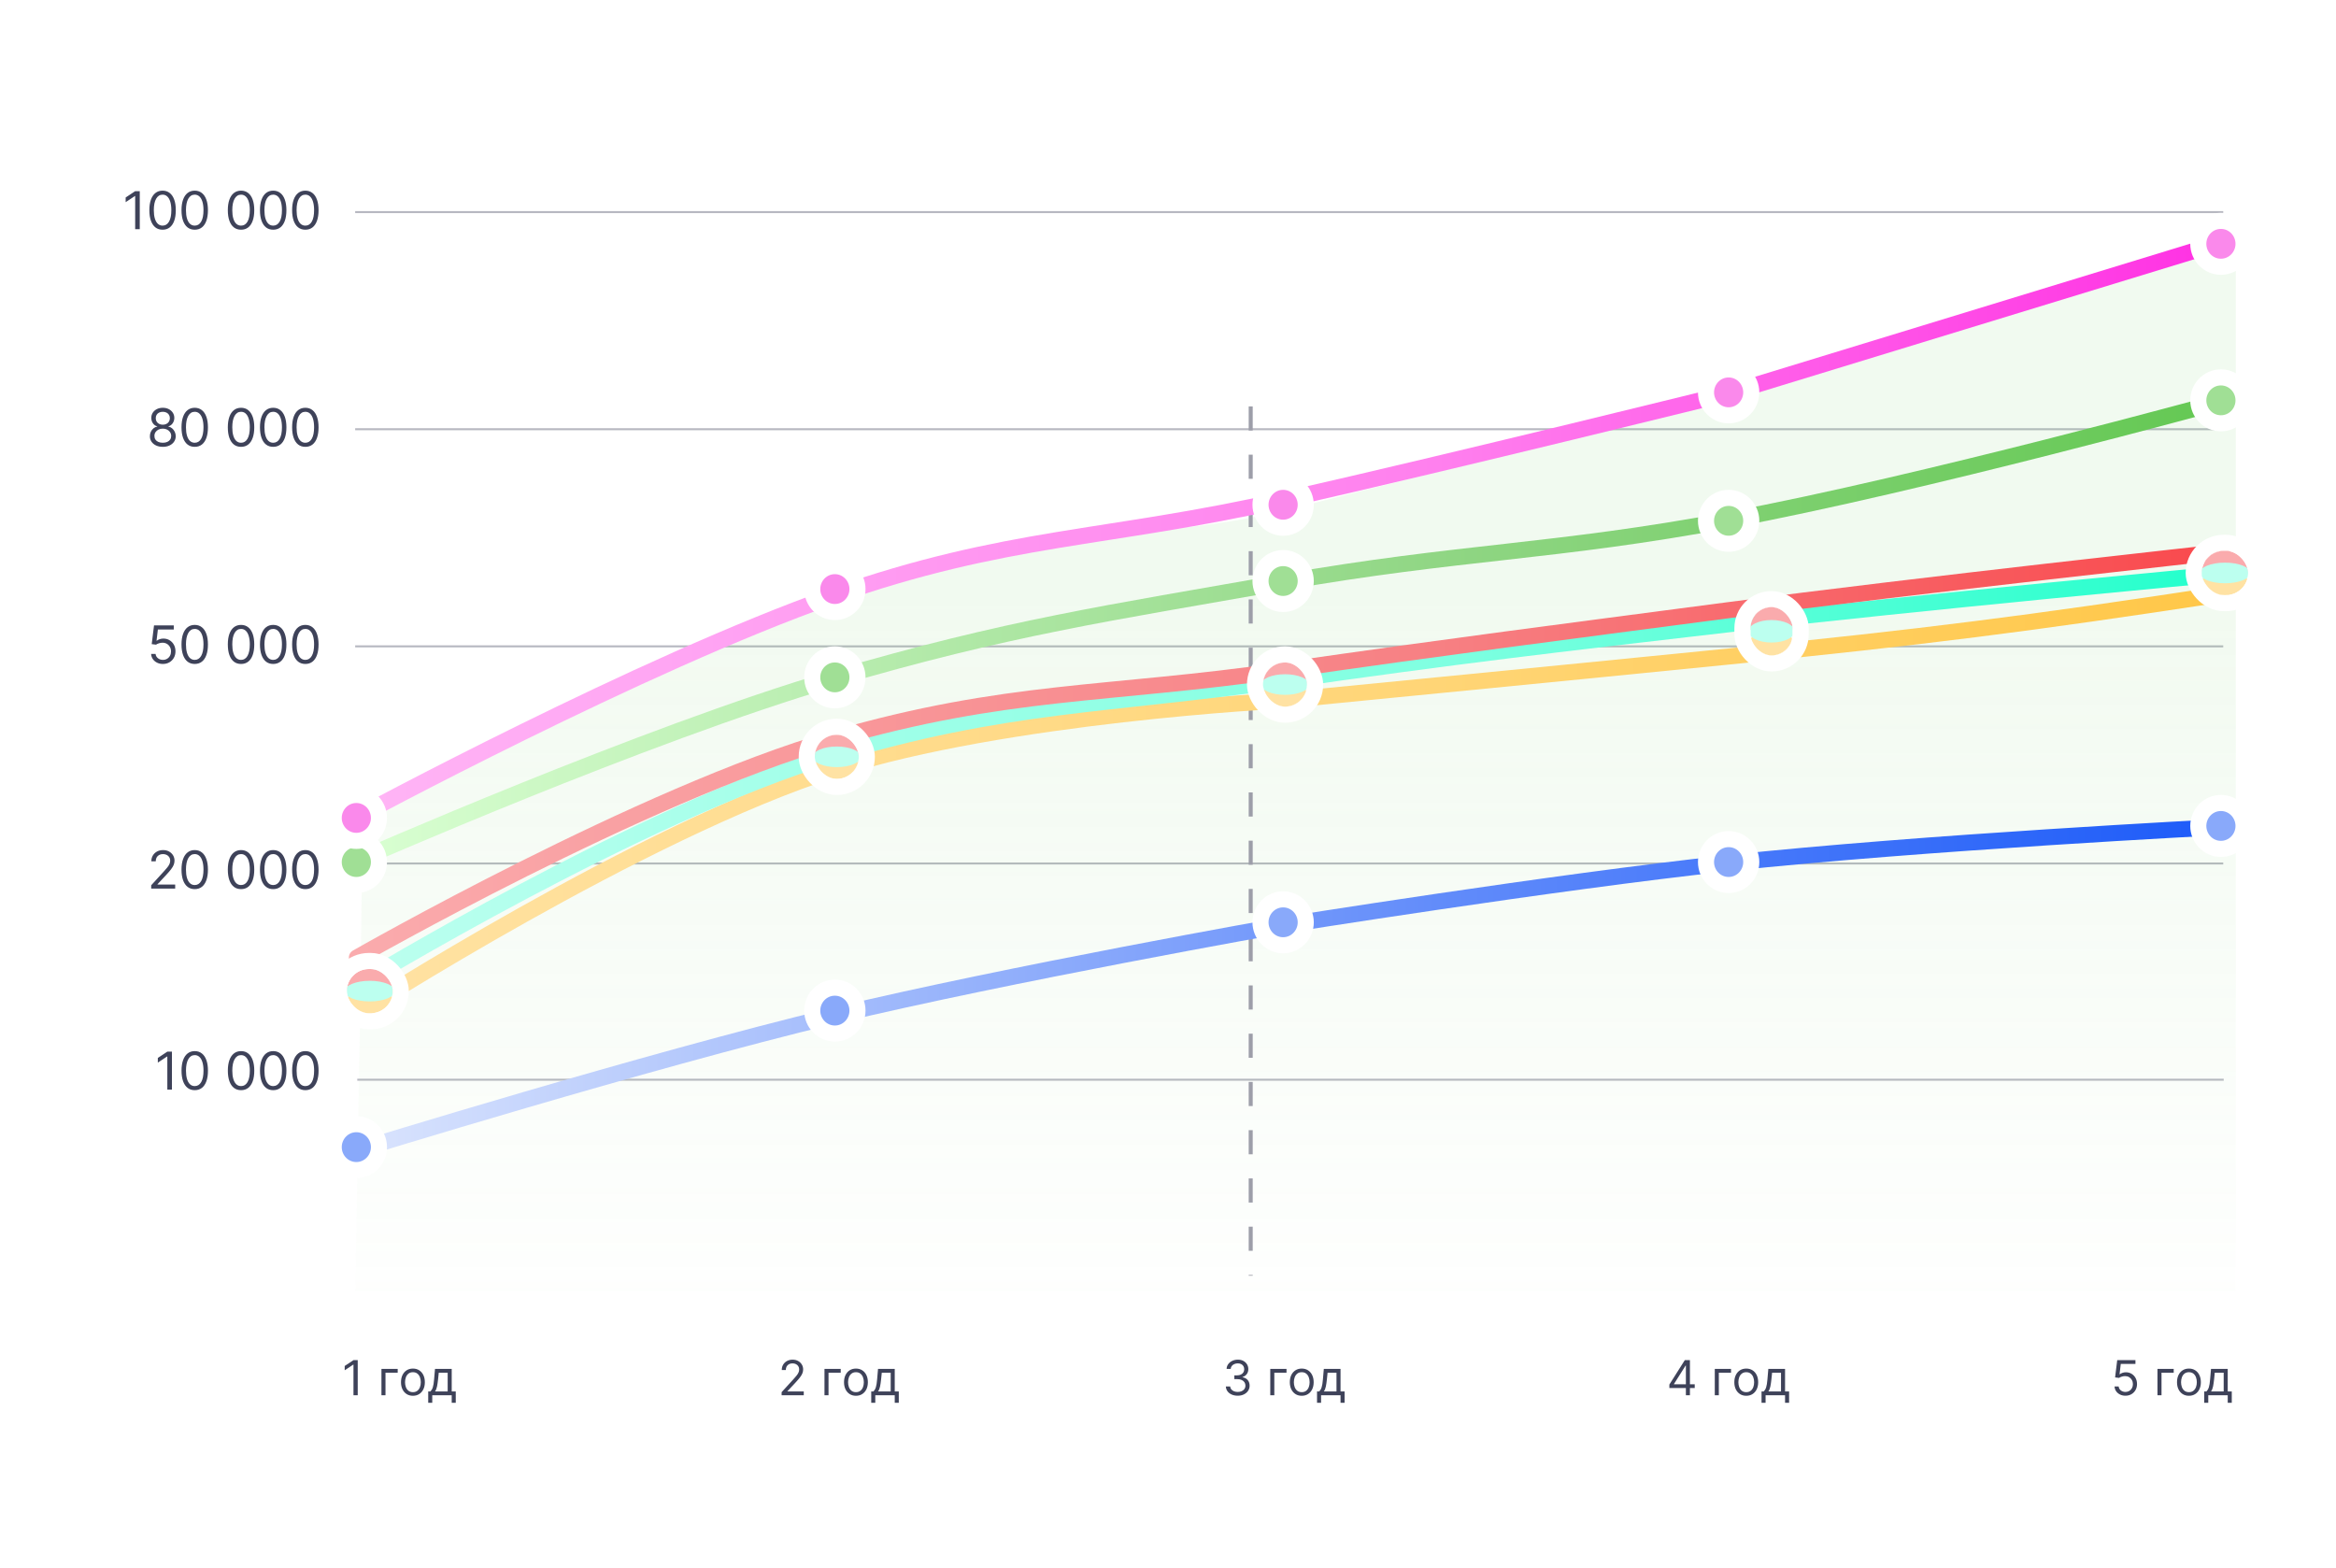 <svg width="581" height="390" viewBox="0 0 581 390" fill="none" xmlns="http://www.w3.org/2000/svg">
<line x1="61.094" y1="337.891" x2="545.594" y2="337.891" stroke="#B7B8C1" stroke-width="0.5"/>
<path d="M30.148 343.27C29.453 343.27 28.86 343.081 28.371 342.702C27.882 342.32 27.508 341.768 27.249 341.045C26.991 340.318 26.861 339.441 26.861 338.413C26.861 337.392 26.991 336.519 27.249 335.796C27.511 335.069 27.886 334.516 28.376 334.134C28.868 333.749 29.459 333.557 30.148 333.557C30.838 333.557 31.427 333.749 31.916 334.134C32.409 334.516 32.784 335.069 33.043 335.796C33.305 336.519 33.435 337.392 33.435 338.413C33.435 339.441 33.306 340.318 33.048 341.045C32.789 341.768 32.415 342.32 31.926 342.702C31.436 343.081 30.844 343.27 30.148 343.27ZM30.148 342.254C30.838 342.254 31.373 341.922 31.755 341.257C32.137 340.592 32.327 339.644 32.327 338.413C32.327 337.595 32.24 336.898 32.064 336.322C31.892 335.747 31.643 335.308 31.316 335.006C30.993 334.705 30.604 334.554 30.148 334.554C29.465 334.554 28.931 334.891 28.547 335.565C28.162 336.236 27.97 337.185 27.97 338.413C27.97 339.232 28.056 339.928 28.228 340.5C28.4 341.072 28.648 341.508 28.971 341.806C29.297 342.105 29.69 342.254 30.148 342.254ZM36.094 340.555L36.075 339.207H36.297L39.399 336.05H40.747L37.442 339.392H37.349L36.094 340.555ZM35.078 343.141V333.686H36.168V343.141H35.078ZM39.584 343.141L36.814 339.632L37.59 338.875L40.969 343.141H39.584Z" fill="#3E4259"/>
<g filter="url(#filter0_d_724_2354)">
<rect x="10" y="15" width="561" height="361" rx="29" fill="white"/>
</g>
<line x1="88.336" y1="106.75" x2="552.953" y2="106.75" stroke="#B7B8C1" stroke-width="0.5"/>
<path d="M40.495 111.129C39.861 111.129 39.301 111.017 38.815 110.792C38.331 110.565 37.954 110.252 37.683 109.855C37.413 109.455 37.279 109 37.282 108.489C37.279 108.089 37.357 107.719 37.517 107.381C37.677 107.039 37.896 106.754 38.173 106.527C38.453 106.296 38.765 106.15 39.11 106.088V106.033C38.657 105.916 38.297 105.662 38.03 105.271C37.762 104.877 37.63 104.429 37.633 103.928C37.63 103.447 37.751 103.018 37.997 102.64C38.244 102.261 38.582 101.962 39.013 101.744C39.447 101.525 39.941 101.416 40.495 101.416C41.043 101.416 41.532 101.525 41.963 101.744C42.394 101.962 42.732 102.261 42.978 102.64C43.228 103.018 43.354 103.447 43.357 103.928C43.354 104.429 43.217 104.877 42.946 105.271C42.678 105.662 42.323 105.916 41.88 106.033V106.088C42.221 106.15 42.529 106.296 42.803 106.527C43.077 106.754 43.295 107.039 43.459 107.381C43.622 107.719 43.705 108.089 43.708 108.489C43.705 109 43.566 109.455 43.292 109.855C43.022 110.252 42.645 110.565 42.161 110.792C41.681 111.017 41.126 111.129 40.495 111.129ZM40.495 110.114C40.923 110.114 41.292 110.044 41.603 109.906C41.914 109.767 42.154 109.572 42.323 109.32C42.492 109.067 42.578 108.772 42.581 108.433C42.578 108.076 42.486 107.761 42.304 107.487C42.123 107.213 41.875 106.998 41.561 106.841C41.25 106.684 40.895 106.605 40.495 106.605C40.092 106.605 39.732 106.684 39.415 106.841C39.101 106.998 38.853 107.213 38.671 107.487C38.493 107.761 38.405 108.076 38.408 108.433C38.405 108.772 38.487 109.067 38.653 109.32C38.822 109.572 39.064 109.767 39.378 109.906C39.692 110.044 40.064 110.114 40.495 110.114ZM40.495 105.626C40.833 105.626 41.133 105.559 41.395 105.423C41.66 105.288 41.867 105.099 42.018 104.855C42.169 104.612 42.246 104.328 42.249 104.001C42.246 103.681 42.171 103.403 42.023 103.166C41.875 102.926 41.67 102.741 41.409 102.612C41.147 102.48 40.843 102.413 40.495 102.413C40.141 102.413 39.832 102.48 39.567 102.612C39.302 102.741 39.098 102.926 38.953 103.166C38.808 103.403 38.737 103.681 38.741 104.001C38.737 104.328 38.81 104.612 38.958 104.855C39.108 105.099 39.316 105.288 39.581 105.423C39.846 105.559 40.15 105.626 40.495 105.626ZM48.431 111.129C47.736 111.129 47.143 110.94 46.654 110.561C46.164 110.18 45.79 109.627 45.532 108.904C45.273 108.178 45.144 107.301 45.144 106.273C45.144 105.251 45.273 104.378 45.532 103.655C45.794 102.929 46.169 102.375 46.658 101.993C47.151 101.609 47.742 101.416 48.431 101.416C49.12 101.416 49.71 101.609 50.199 101.993C50.691 102.375 51.067 102.929 51.325 103.655C51.587 104.378 51.718 105.251 51.718 106.273C51.718 107.301 51.589 108.178 51.33 108.904C51.072 109.627 50.698 110.18 50.208 110.561C49.719 110.94 49.127 111.129 48.431 111.129ZM48.431 110.114C49.12 110.114 49.656 109.781 50.038 109.116C50.419 108.452 50.61 107.504 50.61 106.273C50.61 105.454 50.522 104.757 50.347 104.181C50.175 103.606 49.925 103.167 49.599 102.866C49.276 102.564 48.886 102.413 48.431 102.413C47.748 102.413 47.214 102.75 46.829 103.424C46.444 104.095 46.252 105.045 46.252 106.273C46.252 107.091 46.338 107.787 46.511 108.359C46.683 108.932 46.931 109.367 47.254 109.666C47.58 109.964 47.972 110.114 48.431 110.114ZM59.952 111.129C59.257 111.129 58.664 110.94 58.175 110.561C57.686 110.18 57.312 109.627 57.053 108.904C56.795 108.178 56.665 107.301 56.665 106.273C56.665 105.251 56.795 104.378 57.053 103.655C57.315 102.929 57.69 102.375 58.179 101.993C58.672 101.609 59.263 101.416 59.952 101.416C60.642 101.416 61.231 101.609 61.72 101.993C62.213 102.375 62.588 102.929 62.847 103.655C63.108 104.378 63.239 105.251 63.239 106.273C63.239 107.301 63.11 108.178 62.851 108.904C62.593 109.627 62.219 110.18 61.73 110.561C61.24 110.94 60.648 111.129 59.952 111.129ZM59.952 110.114C60.642 110.114 61.177 109.781 61.559 109.116C61.94 108.452 62.131 107.504 62.131 106.273C62.131 105.454 62.044 104.757 61.868 104.181C61.696 103.606 61.447 103.167 61.12 102.866C60.797 102.564 60.408 102.413 59.952 102.413C59.269 102.413 58.735 102.75 58.35 103.424C57.966 104.095 57.773 105.045 57.773 106.273C57.773 107.091 57.859 107.787 58.032 108.359C58.204 108.932 58.452 109.367 58.775 109.666C59.101 109.964 59.494 110.114 59.952 110.114ZM67.947 111.129C67.252 111.129 66.659 110.94 66.17 110.561C65.681 110.18 65.307 109.627 65.048 108.904C64.79 108.178 64.66 107.301 64.66 106.273C64.66 105.251 64.79 104.378 65.048 103.655C65.31 102.929 65.685 102.375 66.174 101.993C66.667 101.609 67.258 101.416 67.947 101.416C68.637 101.416 69.226 101.609 69.715 101.993C70.208 102.375 70.583 102.929 70.842 103.655C71.103 104.378 71.234 105.251 71.234 106.273C71.234 107.301 71.105 108.178 70.846 108.904C70.588 109.627 70.214 110.18 69.725 110.561C69.235 110.94 68.643 111.129 67.947 111.129ZM67.947 110.114C68.637 110.114 69.172 109.781 69.554 109.116C69.935 108.452 70.126 107.504 70.126 106.273C70.126 105.454 70.038 104.757 69.863 104.181C69.691 103.606 69.442 103.167 69.115 102.866C68.792 102.564 68.403 102.413 67.947 102.413C67.264 102.413 66.73 102.75 66.345 103.424C65.961 104.095 65.768 105.045 65.768 106.273C65.768 107.091 65.855 107.787 66.027 108.359C66.199 108.932 66.447 109.367 66.77 109.666C67.096 109.964 67.489 110.114 67.947 110.114ZM75.942 111.129C75.247 111.129 74.654 110.94 74.165 110.561C73.676 110.18 73.302 109.627 73.043 108.904C72.785 108.178 72.655 107.301 72.655 106.273C72.655 105.251 72.785 104.378 73.043 103.655C73.305 102.929 73.68 102.375 74.169 101.993C74.662 101.609 75.253 101.416 75.942 101.416C76.632 101.416 77.221 101.609 77.71 101.993C78.203 102.375 78.578 102.929 78.837 103.655C79.098 104.378 79.229 105.251 79.229 106.273C79.229 107.301 79.1 108.178 78.841 108.904C78.583 109.627 78.209 110.18 77.72 110.561C77.23 110.94 76.638 111.129 75.942 111.129ZM75.942 110.114C76.632 110.114 77.167 109.781 77.549 109.116C77.93 108.452 78.121 107.504 78.121 106.273C78.121 105.454 78.034 104.757 77.858 104.181C77.686 103.606 77.436 103.167 77.11 102.866C76.787 102.564 76.398 102.413 75.942 102.413C75.259 102.413 74.725 102.75 74.34 103.424C73.956 104.095 73.763 105.045 73.763 106.273C73.763 107.091 73.85 107.787 74.022 108.359C74.194 108.932 74.442 109.367 74.765 109.666C75.091 109.964 75.484 110.114 75.942 110.114Z" fill="#3E4259"/>
<line x1="88.336" y1="52.75" x2="552.953" y2="52.75" stroke="#B7B8C1" stroke-width="0.5"/>
<path d="M34.763 47.545V57H33.618V48.746H33.563L31.255 50.278V49.115L33.618 47.545H34.763ZM40.436 57.129C39.74 57.129 39.148 56.94 38.659 56.561C38.169 56.18 37.795 55.627 37.537 54.904C37.278 54.178 37.149 53.301 37.149 52.273C37.149 51.251 37.278 50.378 37.537 49.655C37.798 48.929 38.174 48.375 38.663 47.993C39.156 47.608 39.747 47.416 40.436 47.416C41.125 47.416 41.715 47.608 42.204 47.993C42.697 48.375 43.072 48.929 43.331 49.655C43.592 50.378 43.723 51.251 43.723 52.273C43.723 53.301 43.594 54.178 43.335 54.904C43.077 55.627 42.703 56.18 42.213 56.561C41.724 56.94 41.132 57.129 40.436 57.129ZM40.436 56.114C41.125 56.114 41.661 55.781 42.042 55.117C42.424 54.452 42.615 53.504 42.615 52.273C42.615 51.454 42.527 50.757 42.352 50.181C42.179 49.606 41.93 49.167 41.604 48.866C41.281 48.564 40.892 48.413 40.436 48.413C39.753 48.413 39.219 48.75 38.834 49.424C38.449 50.095 38.257 51.045 38.257 52.273C38.257 53.091 38.343 53.787 38.516 54.359C38.688 54.932 38.936 55.367 39.259 55.666C39.585 55.964 39.977 56.114 40.436 56.114ZM48.431 57.129C47.736 57.129 47.143 56.94 46.654 56.561C46.164 56.18 45.79 55.627 45.532 54.904C45.273 54.178 45.144 53.301 45.144 52.273C45.144 51.251 45.273 50.378 45.532 49.655C45.794 48.929 46.169 48.375 46.658 47.993C47.151 47.608 47.742 47.416 48.431 47.416C49.12 47.416 49.71 47.608 50.199 47.993C50.691 48.375 51.067 48.929 51.325 49.655C51.587 50.378 51.718 51.251 51.718 52.273C51.718 53.301 51.589 54.178 51.33 54.904C51.072 55.627 50.698 56.18 50.208 56.561C49.719 56.94 49.127 57.129 48.431 57.129ZM48.431 56.114C49.12 56.114 49.656 55.781 50.038 55.117C50.419 54.452 50.61 53.504 50.61 52.273C50.61 51.454 50.522 50.757 50.347 50.181C50.175 49.606 49.925 49.167 49.599 48.866C49.276 48.564 48.886 48.413 48.431 48.413C47.748 48.413 47.214 48.75 46.829 49.424C46.444 50.095 46.252 51.045 46.252 52.273C46.252 53.091 46.338 53.787 46.511 54.359C46.683 54.932 46.931 55.367 47.254 55.666C47.58 55.964 47.972 56.114 48.431 56.114ZM59.952 57.129C59.257 57.129 58.664 56.94 58.175 56.561C57.686 56.18 57.312 55.627 57.053 54.904C56.795 54.178 56.665 53.301 56.665 52.273C56.665 51.251 56.795 50.378 57.053 49.655C57.315 48.929 57.69 48.375 58.179 47.993C58.672 47.608 59.263 47.416 59.952 47.416C60.642 47.416 61.231 47.608 61.72 47.993C62.213 48.375 62.588 48.929 62.847 49.655C63.108 50.378 63.239 51.251 63.239 52.273C63.239 53.301 63.11 54.178 62.851 54.904C62.593 55.627 62.219 56.18 61.73 56.561C61.24 56.94 60.648 57.129 59.952 57.129ZM59.952 56.114C60.642 56.114 61.177 55.781 61.559 55.117C61.94 54.452 62.131 53.504 62.131 52.273C62.131 51.454 62.044 50.757 61.868 50.181C61.696 49.606 61.447 49.167 61.12 48.866C60.797 48.564 60.408 48.413 59.952 48.413C59.269 48.413 58.735 48.75 58.35 49.424C57.966 50.095 57.773 51.045 57.773 52.273C57.773 53.091 57.859 53.787 58.032 54.359C58.204 54.932 58.452 55.367 58.775 55.666C59.101 55.964 59.494 56.114 59.952 56.114ZM67.947 57.129C67.252 57.129 66.659 56.94 66.17 56.561C65.681 56.18 65.307 55.627 65.048 54.904C64.79 54.178 64.66 53.301 64.66 52.273C64.66 51.251 64.79 50.378 65.048 49.655C65.31 48.929 65.685 48.375 66.174 47.993C66.667 47.608 67.258 47.416 67.947 47.416C68.637 47.416 69.226 47.608 69.715 47.993C70.208 48.375 70.583 48.929 70.842 49.655C71.103 50.378 71.234 51.251 71.234 52.273C71.234 53.301 71.105 54.178 70.846 54.904C70.588 55.627 70.214 56.18 69.725 56.561C69.235 56.94 68.643 57.129 67.947 57.129ZM67.947 56.114C68.637 56.114 69.172 55.781 69.554 55.117C69.935 54.452 70.126 53.504 70.126 52.273C70.126 51.454 70.038 50.757 69.863 50.181C69.691 49.606 69.442 49.167 69.115 48.866C68.792 48.564 68.403 48.413 67.947 48.413C67.264 48.413 66.73 48.75 66.345 49.424C65.961 50.095 65.768 51.045 65.768 52.273C65.768 53.091 65.855 53.787 66.027 54.359C66.199 54.932 66.447 55.367 66.77 55.666C67.096 55.964 67.489 56.114 67.947 56.114ZM75.942 57.129C75.247 57.129 74.654 56.94 74.165 56.561C73.676 56.18 73.302 55.627 73.043 54.904C72.785 54.178 72.655 53.301 72.655 52.273C72.655 51.251 72.785 50.378 73.043 49.655C73.305 48.929 73.68 48.375 74.169 47.993C74.662 47.608 75.253 47.416 75.942 47.416C76.632 47.416 77.221 47.608 77.71 47.993C78.203 48.375 78.578 48.929 78.837 49.655C79.098 50.378 79.229 51.251 79.229 52.273C79.229 53.301 79.1 54.178 78.841 54.904C78.583 55.627 78.209 56.18 77.72 56.561C77.23 56.94 76.638 57.129 75.942 57.129ZM75.942 56.114C76.632 56.114 77.167 55.781 77.549 55.117C77.93 54.452 78.121 53.504 78.121 52.273C78.121 51.454 78.034 50.757 77.858 50.181C77.686 49.606 77.436 49.167 77.11 48.866C76.787 48.564 76.398 48.413 75.942 48.413C75.259 48.413 74.725 48.75 74.34 49.424C73.956 50.095 73.763 51.045 73.763 52.273C73.763 53.091 73.85 53.787 74.022 54.359C74.194 54.932 74.442 55.367 74.765 55.666C75.091 55.964 75.484 56.114 75.942 56.114Z" fill="#3E4259"/>
<line x1="88.336" y1="160.75" x2="552.953" y2="160.75" stroke="#B7B8C1" stroke-width="0.5"/>
<path d="M40.523 165.129C39.981 165.129 39.493 165.022 39.059 164.806C38.625 164.591 38.277 164.295 38.016 163.92C37.754 163.544 37.611 163.116 37.587 162.636H38.694C38.737 163.064 38.931 163.418 39.276 163.698C39.624 163.975 40.039 164.114 40.523 164.114C40.91 164.114 41.255 164.023 41.557 163.841C41.861 163.66 42.1 163.41 42.272 163.093C42.448 162.773 42.535 162.412 42.535 162.009C42.535 161.596 42.445 161.228 42.263 160.905C42.084 160.579 41.838 160.322 41.524 160.134C41.21 159.946 40.852 159.851 40.449 159.848C40.159 159.845 39.862 159.89 39.558 159.982C39.253 160.071 39.002 160.187 38.805 160.328L37.734 160.199L38.307 155.545H43.219V156.561H39.267L38.934 159.349H38.99C39.184 159.196 39.427 159.068 39.719 158.966C40.012 158.865 40.316 158.814 40.633 158.814C41.212 158.814 41.727 158.952 42.18 159.229C42.635 159.503 42.992 159.879 43.251 160.356C43.513 160.833 43.643 161.378 43.643 161.99C43.643 162.593 43.508 163.132 43.237 163.606C42.969 164.077 42.6 164.449 42.129 164.723C41.658 164.994 41.123 165.129 40.523 165.129ZM48.431 165.129C47.736 165.129 47.143 164.94 46.654 164.561C46.164 164.18 45.79 163.627 45.532 162.904C45.273 162.178 45.144 161.301 45.144 160.273C45.144 159.251 45.273 158.378 45.532 157.655C45.794 156.929 46.169 156.375 46.658 155.993C47.151 155.609 47.742 155.416 48.431 155.416C49.12 155.416 49.71 155.609 50.199 155.993C50.691 156.375 51.067 156.929 51.325 157.655C51.587 158.378 51.718 159.251 51.718 160.273C51.718 161.301 51.589 162.178 51.33 162.904C51.072 163.627 50.698 164.18 50.208 164.561C49.719 164.94 49.127 165.129 48.431 165.129ZM48.431 164.114C49.12 164.114 49.656 163.781 50.038 163.116C50.419 162.452 50.61 161.504 50.61 160.273C50.61 159.454 50.522 158.757 50.347 158.181C50.175 157.606 49.925 157.167 49.599 156.866C49.276 156.564 48.886 156.413 48.431 156.413C47.748 156.413 47.214 156.75 46.829 157.424C46.444 158.095 46.252 159.045 46.252 160.273C46.252 161.091 46.338 161.787 46.511 162.359C46.683 162.932 46.931 163.367 47.254 163.666C47.58 163.964 47.972 164.114 48.431 164.114ZM59.952 165.129C59.257 165.129 58.664 164.94 58.175 164.561C57.686 164.18 57.312 163.627 57.053 162.904C56.795 162.178 56.665 161.301 56.665 160.273C56.665 159.251 56.795 158.378 57.053 157.655C57.315 156.929 57.69 156.375 58.179 155.993C58.672 155.609 59.263 155.416 59.952 155.416C60.642 155.416 61.231 155.609 61.72 155.993C62.213 156.375 62.588 156.929 62.847 157.655C63.108 158.378 63.239 159.251 63.239 160.273C63.239 161.301 63.11 162.178 62.851 162.904C62.593 163.627 62.219 164.18 61.73 164.561C61.24 164.94 60.648 165.129 59.952 165.129ZM59.952 164.114C60.642 164.114 61.177 163.781 61.559 163.116C61.94 162.452 62.131 161.504 62.131 160.273C62.131 159.454 62.044 158.757 61.868 158.181C61.696 157.606 61.447 157.167 61.12 156.866C60.797 156.564 60.408 156.413 59.952 156.413C59.269 156.413 58.735 156.75 58.35 157.424C57.966 158.095 57.773 159.045 57.773 160.273C57.773 161.091 57.859 161.787 58.032 162.359C58.204 162.932 58.452 163.367 58.775 163.666C59.101 163.964 59.494 164.114 59.952 164.114ZM67.947 165.129C67.252 165.129 66.659 164.94 66.17 164.561C65.681 164.18 65.307 163.627 65.048 162.904C64.79 162.178 64.66 161.301 64.66 160.273C64.66 159.251 64.79 158.378 65.048 157.655C65.31 156.929 65.685 156.375 66.174 155.993C66.667 155.609 67.258 155.416 67.947 155.416C68.637 155.416 69.226 155.609 69.715 155.993C70.208 156.375 70.583 156.929 70.842 157.655C71.103 158.378 71.234 159.251 71.234 160.273C71.234 161.301 71.105 162.178 70.846 162.904C70.588 163.627 70.214 164.18 69.725 164.561C69.235 164.94 68.643 165.129 67.947 165.129ZM67.947 164.114C68.637 164.114 69.172 163.781 69.554 163.116C69.935 162.452 70.126 161.504 70.126 160.273C70.126 159.454 70.038 158.757 69.863 158.181C69.691 157.606 69.442 157.167 69.115 156.866C68.792 156.564 68.403 156.413 67.947 156.413C67.264 156.413 66.73 156.75 66.345 157.424C65.961 158.095 65.768 159.045 65.768 160.273C65.768 161.091 65.855 161.787 66.027 162.359C66.199 162.932 66.447 163.367 66.77 163.666C67.096 163.964 67.489 164.114 67.947 164.114ZM75.942 165.129C75.247 165.129 74.654 164.94 74.165 164.561C73.676 164.18 73.302 163.627 73.043 162.904C72.785 162.178 72.655 161.301 72.655 160.273C72.655 159.251 72.785 158.378 73.043 157.655C73.305 156.929 73.68 156.375 74.169 155.993C74.662 155.609 75.253 155.416 75.942 155.416C76.632 155.416 77.221 155.609 77.71 155.993C78.203 156.375 78.578 156.929 78.837 157.655C79.098 158.378 79.229 159.251 79.229 160.273C79.229 161.301 79.1 162.178 78.841 162.904C78.583 163.627 78.209 164.18 77.72 164.561C77.23 164.94 76.638 165.129 75.942 165.129ZM75.942 164.114C76.632 164.114 77.167 163.781 77.549 163.116C77.93 162.452 78.121 161.504 78.121 160.273C78.121 159.454 78.034 158.757 77.858 158.181C77.686 157.606 77.436 157.167 77.11 156.866C76.787 156.564 76.398 156.413 75.942 156.413C75.259 156.413 74.725 156.75 74.34 157.424C73.956 158.095 73.763 159.045 73.763 160.273C73.763 161.091 73.85 161.787 74.022 162.359C74.194 162.932 74.442 163.367 74.765 163.666C75.091 163.964 75.484 164.114 75.942 164.114Z" fill="#3E4259"/>
<line x1="88.336" y1="214.75" x2="552.953" y2="214.75" stroke="#B7B8C1" stroke-width="0.5"/>
<path d="M37.606 221V220.169L40.727 216.753C41.093 216.353 41.395 216.005 41.632 215.71C41.869 215.411 42.044 215.131 42.158 214.869C42.275 214.605 42.333 214.328 42.333 214.038C42.333 213.706 42.253 213.418 42.093 213.175C41.936 212.932 41.721 212.744 41.447 212.612C41.173 212.48 40.865 212.413 40.524 212.413C40.161 212.413 39.844 212.489 39.573 212.64C39.305 212.787 39.097 212.995 38.95 213.263C38.805 213.531 38.733 213.844 38.733 214.205H37.643C37.643 213.651 37.771 213.164 38.026 212.746C38.282 212.327 38.629 212.001 39.069 211.767C39.513 211.533 40.01 211.416 40.561 211.416C41.115 211.416 41.605 211.533 42.033 211.767C42.461 212.001 42.797 212.316 43.04 212.713C43.283 213.11 43.404 213.552 43.404 214.038C43.404 214.386 43.341 214.726 43.215 215.059C43.092 215.388 42.877 215.756 42.569 216.162C42.264 216.565 41.841 217.058 41.299 217.639L39.176 219.911V219.984H43.571V221H37.606ZM48.431 221.129C47.736 221.129 47.143 220.94 46.654 220.561C46.164 220.18 45.79 219.627 45.532 218.904C45.273 218.178 45.144 217.301 45.144 216.273C45.144 215.251 45.273 214.378 45.532 213.655C45.794 212.929 46.169 212.375 46.658 211.993C47.151 211.609 47.742 211.416 48.431 211.416C49.12 211.416 49.71 211.609 50.199 211.993C50.691 212.375 51.067 212.929 51.325 213.655C51.587 214.378 51.718 215.251 51.718 216.273C51.718 217.301 51.589 218.178 51.33 218.904C51.072 219.627 50.698 220.18 50.208 220.561C49.719 220.94 49.127 221.129 48.431 221.129ZM48.431 220.114C49.12 220.114 49.656 219.781 50.038 219.116C50.419 218.452 50.61 217.504 50.61 216.273C50.61 215.454 50.522 214.757 50.347 214.181C50.175 213.606 49.925 213.167 49.599 212.866C49.276 212.564 48.886 212.413 48.431 212.413C47.748 212.413 47.214 212.75 46.829 213.424C46.444 214.095 46.252 215.045 46.252 216.273C46.252 217.091 46.338 217.787 46.511 218.359C46.683 218.932 46.931 219.367 47.254 219.666C47.58 219.964 47.972 220.114 48.431 220.114ZM59.952 221.129C59.257 221.129 58.664 220.94 58.175 220.561C57.686 220.18 57.312 219.627 57.053 218.904C56.795 218.178 56.665 217.301 56.665 216.273C56.665 215.251 56.795 214.378 57.053 213.655C57.315 212.929 57.69 212.375 58.179 211.993C58.672 211.609 59.263 211.416 59.952 211.416C60.642 211.416 61.231 211.609 61.72 211.993C62.213 212.375 62.588 212.929 62.847 213.655C63.108 214.378 63.239 215.251 63.239 216.273C63.239 217.301 63.11 218.178 62.851 218.904C62.593 219.627 62.219 220.18 61.73 220.561C61.24 220.94 60.648 221.129 59.952 221.129ZM59.952 220.114C60.642 220.114 61.177 219.781 61.559 219.116C61.94 218.452 62.131 217.504 62.131 216.273C62.131 215.454 62.044 214.757 61.868 214.181C61.696 213.606 61.447 213.167 61.12 212.866C60.797 212.564 60.408 212.413 59.952 212.413C59.269 212.413 58.735 212.75 58.35 213.424C57.966 214.095 57.773 215.045 57.773 216.273C57.773 217.091 57.859 217.787 58.032 218.359C58.204 218.932 58.452 219.367 58.775 219.666C59.101 219.964 59.494 220.114 59.952 220.114ZM67.947 221.129C67.252 221.129 66.659 220.94 66.17 220.561C65.681 220.18 65.307 219.627 65.048 218.904C64.79 218.178 64.66 217.301 64.66 216.273C64.66 215.251 64.79 214.378 65.048 213.655C65.31 212.929 65.685 212.375 66.174 211.993C66.667 211.609 67.258 211.416 67.947 211.416C68.637 211.416 69.226 211.609 69.715 211.993C70.208 212.375 70.583 212.929 70.842 213.655C71.103 214.378 71.234 215.251 71.234 216.273C71.234 217.301 71.105 218.178 70.846 218.904C70.588 219.627 70.214 220.18 69.725 220.561C69.235 220.94 68.643 221.129 67.947 221.129ZM67.947 220.114C68.637 220.114 69.172 219.781 69.554 219.116C69.935 218.452 70.126 217.504 70.126 216.273C70.126 215.454 70.038 214.757 69.863 214.181C69.691 213.606 69.442 213.167 69.115 212.866C68.792 212.564 68.403 212.413 67.947 212.413C67.264 212.413 66.73 212.75 66.345 213.424C65.961 214.095 65.768 215.045 65.768 216.273C65.768 217.091 65.855 217.787 66.027 218.359C66.199 218.932 66.447 219.367 66.77 219.666C67.096 219.964 67.489 220.114 67.947 220.114ZM75.942 221.129C75.247 221.129 74.654 220.94 74.165 220.561C73.676 220.18 73.302 219.627 73.043 218.904C72.785 218.178 72.655 217.301 72.655 216.273C72.655 215.251 72.785 214.378 73.043 213.655C73.305 212.929 73.68 212.375 74.169 211.993C74.662 211.609 75.253 211.416 75.942 211.416C76.632 211.416 77.221 211.609 77.71 211.993C78.203 212.375 78.578 212.929 78.837 213.655C79.098 214.378 79.229 215.251 79.229 216.273C79.229 217.301 79.1 218.178 78.841 218.904C78.583 219.627 78.209 220.18 77.72 220.561C77.23 220.94 76.638 221.129 75.942 221.129ZM75.942 220.114C76.632 220.114 77.167 219.781 77.549 219.116C77.93 218.452 78.121 217.504 78.121 216.273C78.121 215.454 78.034 214.757 77.858 214.181C77.686 213.606 77.436 213.167 77.11 212.866C76.787 212.564 76.398 212.413 75.942 212.413C75.259 212.413 74.725 212.75 74.34 213.424C73.956 214.095 73.763 215.045 73.763 216.273C73.763 217.091 73.85 217.787 74.022 218.359C74.194 218.932 74.442 219.367 74.765 219.666C75.091 219.964 75.484 220.114 75.942 220.114Z" fill="#3E4259"/>
<path d="M88.859 268.531L553.07 268.532" stroke="#B7B8C1" stroke-width="0.5"/>
<path d="M42.763 261.545V271H41.618V262.746H41.563L39.255 264.278V263.115L41.618 261.545H42.763ZM48.436 271.129C47.74 271.129 47.148 270.94 46.659 270.561C46.169 270.18 45.795 269.627 45.537 268.904C45.278 268.178 45.149 267.301 45.149 266.273C45.149 265.251 45.278 264.378 45.537 263.655C45.798 262.929 46.174 262.375 46.663 261.993C47.156 261.609 47.746 261.416 48.436 261.416C49.125 261.416 49.715 261.609 50.204 261.993C50.697 262.375 51.072 262.929 51.331 263.655C51.592 264.378 51.723 265.251 51.723 266.273C51.723 267.301 51.594 268.178 51.335 268.904C51.077 269.627 50.703 270.18 50.213 270.561C49.724 270.94 49.132 271.129 48.436 271.129ZM48.436 270.114C49.125 270.114 49.661 269.781 50.042 269.116C50.424 268.452 50.615 267.504 50.615 266.273C50.615 265.454 50.527 264.757 50.352 264.181C50.179 263.606 49.93 263.167 49.604 262.866C49.281 262.564 48.891 262.413 48.436 262.413C47.753 262.413 47.219 262.75 46.834 263.424C46.449 264.095 46.257 265.045 46.257 266.273C46.257 267.091 46.343 267.787 46.516 268.359C46.688 268.932 46.936 269.367 47.259 269.666C47.585 269.964 47.977 270.114 48.436 270.114ZM59.957 271.129C59.262 271.129 58.669 270.94 58.18 270.561C57.691 270.18 57.316 269.627 57.058 268.904C56.8 268.178 56.67 267.301 56.67 266.273C56.67 265.251 56.8 264.378 57.058 263.655C57.32 262.929 57.695 262.375 58.184 261.993C58.677 261.609 59.268 261.416 59.957 261.416C60.647 261.416 61.236 261.609 61.725 261.993C62.218 262.375 62.593 262.929 62.852 263.655C63.113 264.378 63.244 265.251 63.244 266.273C63.244 267.301 63.115 268.178 62.856 268.904C62.598 269.627 62.224 270.18 61.734 270.561C61.245 270.94 60.653 271.129 59.957 271.129ZM59.957 270.114C60.647 270.114 61.182 269.781 61.564 269.116C61.945 268.452 62.136 267.504 62.136 266.273C62.136 265.454 62.048 264.757 61.873 264.181C61.701 263.606 61.451 263.167 61.125 262.866C60.802 262.564 60.413 262.413 59.957 262.413C59.274 262.413 58.74 262.75 58.355 263.424C57.971 264.095 57.778 265.045 57.778 266.273C57.778 267.091 57.864 267.787 58.037 268.359C58.209 268.932 58.457 269.367 58.78 269.666C59.106 269.964 59.499 270.114 59.957 270.114ZM67.952 271.129C67.257 271.129 66.664 270.94 66.175 270.561C65.686 270.18 65.311 269.627 65.053 268.904C64.794 268.178 64.665 267.301 64.665 266.273C64.665 265.251 64.794 264.378 65.053 263.655C65.315 262.929 65.69 262.375 66.179 261.993C66.672 261.609 67.263 261.416 67.952 261.416C68.642 261.416 69.231 261.609 69.72 261.993C70.213 262.375 70.588 262.929 70.847 263.655C71.108 264.378 71.239 265.251 71.239 266.273C71.239 267.301 71.11 268.178 70.851 268.904C70.593 269.627 70.219 270.18 69.73 270.561C69.24 270.94 68.648 271.129 67.952 271.129ZM67.952 270.114C68.642 270.114 69.177 269.781 69.559 269.116C69.94 268.452 70.131 267.504 70.131 266.273C70.131 265.454 70.043 264.757 69.868 264.181C69.696 263.606 69.446 263.167 69.12 262.866C68.797 262.564 68.408 262.413 67.952 262.413C67.269 262.413 66.735 262.75 66.35 263.424C65.966 264.095 65.773 265.045 65.773 266.273C65.773 267.091 65.859 267.787 66.032 268.359C66.204 268.932 66.452 269.367 66.775 269.666C67.101 269.964 67.494 270.114 67.952 270.114ZM75.947 271.129C75.252 271.129 74.659 270.94 74.17 270.561C73.68 270.18 73.306 269.627 73.048 268.904C72.79 268.178 72.66 267.301 72.66 266.273C72.66 265.251 72.79 264.378 73.048 263.655C73.31 262.929 73.685 262.375 74.174 261.993C74.667 261.609 75.258 261.416 75.947 261.416C76.637 261.416 77.226 261.609 77.715 261.993C78.208 262.375 78.583 262.929 78.842 263.655C79.103 264.378 79.234 265.251 79.234 266.273C79.234 267.301 79.105 268.178 78.846 268.904C78.588 269.627 78.214 270.18 77.725 270.561C77.235 270.94 76.643 271.129 75.947 271.129ZM75.947 270.114C76.637 270.114 77.172 269.781 77.554 269.116C77.935 268.452 78.126 267.504 78.126 266.273C78.126 265.454 78.038 264.757 77.863 264.181C77.691 263.606 77.441 263.167 77.115 262.866C76.792 262.564 76.403 262.413 75.947 262.413C75.264 262.413 74.73 262.75 74.345 263.424C73.96 264.095 73.768 265.045 73.768 266.273C73.768 267.091 73.854 267.787 74.027 268.359C74.199 268.932 74.447 269.367 74.77 269.666C75.096 269.964 75.489 270.114 75.947 270.114Z" fill="#3E4259"/>
<path d="M209.422 147.833C157.919 171.876 130.489 174.282 90.106 203.227C90.102 229.177 88.344 321 88.344 321H556.086V178.016V159.808V139.846V61C521.507 68.486 433.227 98.428 433.227 98.428C433.227 98.428 363.102 115.817 321.842 126.374C280.429 136.971 252.183 127.871 209.422 147.833Z" fill="url(#paint0_linear_724_2354)"/>
<line x1="311.07" y1="101.078" x2="311.07" y2="317.274" stroke="#9D9EA9" stroke-dasharray="6 6"/>
<path d="M88.422 214.186C88.422 214.186 160.338 182.58 207.437 168.755C250.712 156.053 275.447 152.529 319.269 144.791C362.425 137.171 386.959 137.385 430.076 129.315C478.141 120.319 552.511 99.859 552.511 99.859" stroke="url(#paint1_linear_724_2354)" stroke-width="4" stroke-linecap="round"/>
<path d="M319.134 150.212C322.283 150.212 324.761 147.615 324.761 144.505C324.761 141.394 322.283 138.797 319.134 138.797C315.985 138.797 313.508 141.394 313.508 144.505C313.508 147.615 315.985 150.212 319.134 150.212Z" fill="#A0DF95" stroke="white" stroke-width="4"/>
<path d="M88.626 220.103C91.775 220.103 94.253 217.506 94.253 214.395C94.253 211.285 91.775 208.688 88.626 208.688C85.477 208.688 83 211.285 83 214.395C83 217.506 85.477 220.103 88.626 220.103Z" fill="#A0DF95" stroke="white" stroke-width="4"/>
<path d="M207.642 174.173C210.791 174.173 213.268 171.576 213.268 168.466C213.268 165.355 210.791 162.758 207.642 162.758C204.493 162.758 202.016 165.355 202.016 168.466C202.016 171.576 204.493 174.173 207.642 174.173Z" fill="#A0DF95" stroke="white" stroke-width="4"/>
<path d="M429.939 135.236C433.088 135.236 435.565 132.638 435.565 129.528C435.565 126.418 433.088 123.82 429.939 123.82C426.79 123.82 424.312 126.418 424.312 129.528C424.312 132.638 426.79 135.236 429.939 135.236Z" fill="#A0DF95" stroke="white" stroke-width="4"/>
<path d="M552.376 105.275C555.525 105.275 558.003 102.677 558.003 99.567C558.003 96.457 555.525 93.859 552.376 93.859C549.227 93.859 546.75 96.457 546.75 99.567C546.75 102.677 549.227 105.275 552.376 105.275Z" fill="#A0DF95" stroke="white" stroke-width="4"/>
<path d="M88.766 286.074C88.766 286.074 160.863 263.806 207.438 252.624C250.809 242.212 318.929 230.158 318.929 230.158C318.929 230.158 386.384 219.365 429.736 214.682C477.613 209.51 552.513 205.695 552.513 205.695" stroke="url(#paint2_linear_724_2354)" stroke-width="4" stroke-linecap="round"/>
<path d="M319.134 235.087C322.283 235.087 324.761 232.49 324.761 229.38C324.761 226.269 322.283 223.672 319.134 223.672C315.985 223.672 313.508 226.269 313.508 229.38C313.508 232.49 315.985 235.087 319.134 235.087Z" fill="#89A9FA" stroke="white" stroke-width="4"/>
<path d="M88.626 291.002C91.775 291.002 94.253 288.404 94.253 285.294C94.253 282.183 91.775 279.586 88.626 279.586C85.477 279.586 83 282.183 83 285.294C83 288.404 85.477 291.002 88.626 291.002Z" fill="#89A9FA" stroke="white" stroke-width="4"/>
<path d="M207.642 257.048C210.791 257.048 213.268 254.451 213.268 251.341C213.268 248.23 210.791 245.633 207.642 245.633C204.493 245.633 202.016 248.23 202.016 251.341C202.016 254.451 204.493 257.048 207.642 257.048Z" fill="#89A9FA" stroke="white" stroke-width="4"/>
<path d="M429.939 220.103C433.088 220.103 435.565 217.506 435.565 214.395C435.565 211.285 433.088 208.688 429.939 208.688C426.79 208.688 424.312 211.285 424.312 214.395C424.312 217.506 426.79 220.103 429.939 220.103Z" fill="#89A9FA" stroke="white" stroke-width="4"/>
<path d="M552.376 211.119C555.525 211.119 558.003 208.521 558.003 205.411C558.003 202.301 555.525 199.703 552.376 199.703C549.227 199.703 546.75 202.301 546.75 205.411C546.75 208.521 549.227 211.119 552.376 211.119Z" fill="#89A9FA" stroke="white" stroke-width="4"/>
<path d="M88.766 252.132C88.766 252.132 159.744 206.508 207.78 191.223C250.321 177.687 318.587 174.249 318.587 174.249C318.587 174.249 386.714 167.607 430.078 163.266C477.958 158.472 504.781 155.082 552.513 147.789" stroke="url(#paint3_linear_724_2354)" stroke-width="4" stroke-linecap="round"/>
<path d="M88.766 203.206C88.766 203.206 159.469 165.099 207.096 148.289C250.13 133.1 275.522 134.241 319.271 124.325C362.47 114.534 429.736 97.865 429.736 97.865C429.736 97.865 504.357 75.044 552.171 60.422" stroke="url(#paint4_linear_724_2354)" stroke-width="4" stroke-linecap="round"/>
<path d="M319.134 131.244C322.283 131.244 324.761 128.646 324.761 125.536C324.761 122.426 322.283 119.828 319.134 119.828C315.985 119.828 313.508 122.426 313.508 125.536C313.508 128.646 315.985 131.244 319.134 131.244Z" fill="#FA89EB" stroke="white" stroke-width="4"/>
<path d="M88.626 209.127C91.775 209.127 94.253 206.529 94.253 203.419C94.253 200.308 91.775 197.711 88.626 197.711C85.477 197.711 83 200.308 83 203.419C83 206.529 85.477 209.127 88.626 209.127Z" fill="#FA89EB" stroke="white" stroke-width="4"/>
<path d="M207.642 152.212C210.791 152.212 213.268 149.615 213.268 146.505C213.268 143.394 210.791 140.797 207.642 140.797C204.493 140.797 202.016 143.394 202.016 146.505C202.016 149.615 204.493 152.212 207.642 152.212Z" fill="#FA89EB" stroke="white" stroke-width="4"/>
<path d="M429.939 103.291C433.088 103.291 435.565 100.693 435.565 97.583C435.565 94.472 433.088 91.875 429.939 91.875C426.79 91.875 424.312 94.472 424.312 97.583C424.312 100.693 426.79 103.291 429.939 103.291Z" fill="#FA89EB" stroke="white" stroke-width="4"/>
<path d="M552.376 66.345C555.525 66.345 558.003 63.748 558.003 60.638C558.003 57.527 555.525 54.93 552.376 54.93C549.227 54.93 546.75 57.527 546.75 60.638C546.75 63.748 549.227 66.345 552.376 66.345Z" fill="#FA89EB" stroke="white" stroke-width="4"/>
<path d="M89.445 244.643C89.445 244.643 159.444 202.104 207.092 187.729C250.079 174.759 275.582 175.525 319.267 169.257C362.529 163.05 386.398 160.299 429.732 155.278C477.486 149.745 552.508 142.797 552.508 142.797" stroke="url(#paint5_linear_724_2354)" stroke-width="4" stroke-linecap="round"/>
<path d="M88.766 238.145C88.766 238.145 159.788 197.515 207.438 183.727C250.353 171.309 275.391 173.01 318.929 166.752C362.203 160.532 386.429 157.479 429.736 151.775C477.645 145.465 552.513 137.297 552.513 137.297" stroke="url(#paint6_linear_724_2354)" stroke-width="4" stroke-linecap="round"/>
<g clip-path="url(#clip0_724_2354)">
<rect x="202.648" y="182.734" width="10.944" height="10.983" rx="5.472" fill="white"/>
<ellipse cx="208.12" cy="186.765" rx="5.472" ry="5.492" fill="#FAABAD"/>
<ellipse cx="208.12" cy="191.158" rx="5.472" ry="4.759" fill="#FFE2A3"/>
<ellipse cx="208.118" cy="188.227" rx="5.969" ry="2.563" fill="#BCFFEF"/>
</g>
<rect x="200.648" y="180.734" width="14.944" height="14.983" rx="7.472" stroke="white" stroke-width="4"/>
<g clip-path="url(#clip1_724_2354)">
<rect x="314.141" y="164.758" width="10.944" height="10.983" rx="5.472" fill="white"/>
<ellipse cx="319.613" cy="168.789" rx="5.472" ry="5.492" fill="#FAABAD"/>
<ellipse cx="319.613" cy="173.181" rx="5.472" ry="4.759" fill="#FFE2A3"/>
<ellipse cx="319.61" cy="170.25" rx="5.969" ry="2.563" fill="#BCFFEF"/>
</g>
<rect x="312.141" y="162.758" width="14.944" height="14.983" rx="7.472" stroke="white" stroke-width="4"/>
<g clip-path="url(#clip2_724_2354)">
<rect x="435.367" y="151" width="10.49" height="12" rx="5.245" fill="white"/>
<ellipse cx="440.612" cy="155.398" rx="5.245" ry="6" fill="#FAABAD"/>
<ellipse cx="440.612" cy="160.2" rx="5.245" ry="5.2" fill="#FFE2A3"/>
<ellipse cx="440.612" cy="157.003" rx="5.722" ry="2.8" fill="#BCFFEF"/>
</g>
<rect x="433.367" y="149" width="14.49" height="16" rx="7.245" stroke="white" stroke-width="4"/>
<g clip-path="url(#clip3_724_2354)">
<rect x="547.609" y="137" width="11.539" height="11" rx="5.5" fill="white"/>
<ellipse cx="553.379" cy="141.031" rx="5.769" ry="5.5" fill="#FAABAD"/>
<ellipse cx="553.379" cy="145.431" rx="5.769" ry="4.767" fill="#FFE2A3"/>
<ellipse cx="553.38" cy="142.496" rx="6.294" ry="2.567" fill="#BCFFEF"/>
</g>
<rect x="545.609" y="135" width="15.539" height="15" rx="7.5" stroke="white" stroke-width="4"/>
<g clip-path="url(#clip4_724_2354)">
<rect x="86.258" y="241" width="11.423" height="11" rx="5.5" fill="white"/>
<ellipse cx="91.969" cy="245.031" rx="5.711" ry="5.5" fill="#FAABAD"/>
<ellipse cx="91.969" cy="249.431" rx="5.711" ry="4.767" fill="#FFE2A3"/>
<ellipse cx="91.973" cy="246.496" rx="6.231" ry="2.567" fill="#BCFFEF"/>
</g>
<rect x="84.258" y="239" width="15.423" height="15" rx="7.5" stroke="white" stroke-width="4"/>
<path d="M88.972 338.273V347H87.915V339.381H87.864L85.733 340.795V339.722L87.915 338.273H88.972ZM98.913 340.455V341.392H95.879V347H94.874V340.455H98.913ZM102.701 347.136C102.11 347.136 101.591 346.996 101.145 346.714C100.702 346.433 100.355 346.04 100.105 345.534C99.858 345.028 99.735 344.437 99.735 343.761C99.735 343.08 99.858 342.484 100.105 341.976C100.355 341.467 100.702 341.072 101.145 340.791C101.591 340.51 102.11 340.369 102.701 340.369C103.292 340.369 103.809 340.51 104.252 340.791C104.698 341.072 105.044 341.467 105.292 341.976C105.542 342.484 105.667 343.08 105.667 343.761C105.667 344.437 105.542 345.028 105.292 345.534C105.044 346.04 104.698 346.433 104.252 346.714C103.809 346.996 103.292 347.136 102.701 347.136ZM102.701 346.233C103.15 346.233 103.519 346.118 103.809 345.888C104.098 345.658 104.313 345.355 104.452 344.98C104.591 344.605 104.661 344.199 104.661 343.761C104.661 343.324 104.591 342.916 104.452 342.538C104.313 342.161 104.098 341.855 103.809 341.622C103.519 341.389 103.15 341.273 102.701 341.273C102.252 341.273 101.882 341.389 101.593 341.622C101.303 341.855 101.088 342.161 100.949 342.538C100.81 342.916 100.74 343.324 100.74 343.761C100.74 344.199 100.81 344.605 100.949 344.98C101.088 345.355 101.303 345.658 101.593 345.888C101.882 346.118 102.252 346.233 102.701 346.233ZM106.503 348.875V346.062H107.048C107.182 345.923 107.297 345.773 107.393 345.611C107.49 345.449 107.574 345.257 107.645 345.036C107.719 344.811 107.781 344.538 107.832 344.217C107.884 343.893 107.929 343.503 107.969 343.045L108.19 340.455H112.349V346.062H113.355V348.875H112.349V347H107.509V348.875H106.503ZM108.19 346.062H111.344V341.392H109.128L108.957 343.045C108.886 343.73 108.798 344.328 108.693 344.839C108.588 345.351 108.42 345.759 108.19 346.062Z" fill="#3E4259"/>
<path d="M194.403 347V346.233L197.284 343.08C197.622 342.71 197.901 342.389 198.119 342.116C198.338 341.841 198.5 341.582 198.605 341.341C198.713 341.097 198.767 340.841 198.767 340.574C198.767 340.267 198.693 340.001 198.545 339.777C198.401 339.553 198.202 339.379 197.949 339.257C197.696 339.135 197.412 339.074 197.097 339.074C196.761 339.074 196.469 339.143 196.219 339.283C195.972 339.419 195.78 339.611 195.643 339.858C195.51 340.105 195.443 340.395 195.443 340.727H194.438C194.438 340.216 194.555 339.767 194.791 339.381C195.027 338.994 195.348 338.693 195.754 338.477C196.163 338.261 196.622 338.153 197.131 338.153C197.642 338.153 198.095 338.261 198.49 338.477C198.885 338.693 199.195 338.984 199.419 339.351C199.643 339.717 199.756 340.125 199.756 340.574C199.756 340.895 199.697 341.209 199.581 341.516C199.467 341.82 199.268 342.159 198.984 342.534C198.703 342.906 198.312 343.361 197.812 343.898L195.852 345.994V346.062H199.909V347H194.403ZM209.101 340.455V341.392H206.067V347H205.061V340.455H209.101ZM212.888 347.136C212.297 347.136 211.779 346.996 211.333 346.714C210.89 346.433 210.543 346.04 210.293 345.534C210.046 345.028 209.922 344.437 209.922 343.761C209.922 343.08 210.046 342.484 210.293 341.976C210.543 341.467 210.89 341.072 211.333 340.791C211.779 340.51 212.297 340.369 212.888 340.369C213.479 340.369 213.996 340.51 214.439 340.791C214.885 341.072 215.232 341.467 215.479 341.976C215.729 342.484 215.854 343.08 215.854 343.761C215.854 344.437 215.729 345.028 215.479 345.534C215.232 346.04 214.885 346.433 214.439 346.714C213.996 346.996 213.479 347.136 212.888 347.136ZM212.888 346.233C213.337 346.233 213.706 346.118 213.996 345.888C214.286 345.658 214.5 345.355 214.64 344.98C214.779 344.605 214.848 344.199 214.848 343.761C214.848 343.324 214.779 342.916 214.64 342.538C214.5 342.161 214.286 341.855 213.996 341.622C213.706 341.389 213.337 341.273 212.888 341.273C212.439 341.273 212.07 341.389 211.78 341.622C211.49 341.855 211.276 342.161 211.137 342.538C210.998 342.916 210.928 343.324 210.928 343.761C210.928 344.199 210.998 344.605 211.137 344.98C211.276 345.355 211.49 345.658 211.78 345.888C212.07 346.118 212.439 346.233 212.888 346.233ZM216.69 348.875V346.062H217.236C217.369 345.923 217.484 345.773 217.581 345.611C217.678 345.449 217.761 345.257 217.832 345.036C217.906 344.811 217.969 344.538 218.02 344.217C218.071 343.893 218.116 343.503 218.156 343.045L218.378 340.455H222.537V346.062H223.543V348.875H222.537V347H217.696V348.875H216.69ZM218.378 346.062H221.531V341.392H219.315L219.145 343.045C219.074 343.73 218.986 344.328 218.881 344.839C218.776 345.351 218.608 345.759 218.378 346.062Z" fill="#3E4259"/>
<path d="M307.852 347.119C307.29 347.119 306.788 347.023 306.348 346.83C305.911 346.636 305.563 346.368 305.304 346.024C305.048 345.678 304.909 345.276 304.886 344.818H305.96C305.983 345.099 306.08 345.342 306.25 345.547C306.42 345.749 306.643 345.905 306.919 346.016C307.195 346.126 307.5 346.182 307.835 346.182C308.21 346.182 308.543 346.116 308.832 345.986C309.122 345.855 309.349 345.673 309.514 345.44C309.679 345.207 309.761 344.938 309.761 344.631C309.761 344.31 309.682 344.027 309.523 343.783C309.364 343.536 309.131 343.342 308.824 343.203C308.517 343.064 308.142 342.994 307.699 342.994H307V342.057H307.699C308.045 342.057 308.349 341.994 308.611 341.869C308.875 341.744 309.081 341.568 309.229 341.341C309.379 341.114 309.455 340.847 309.455 340.54C309.455 340.244 309.389 339.987 309.259 339.768C309.128 339.55 308.943 339.379 308.705 339.257C308.469 339.135 308.19 339.074 307.869 339.074C307.568 339.074 307.284 339.129 307.017 339.24C306.753 339.348 306.537 339.506 306.369 339.713C306.202 339.918 306.111 340.165 306.097 340.455H305.074C305.091 339.997 305.229 339.597 305.487 339.253C305.746 338.906 306.084 338.636 306.501 338.443C306.922 338.25 307.384 338.153 307.886 338.153C308.426 338.153 308.889 338.263 309.276 338.482C309.662 338.697 309.959 338.983 310.166 339.338C310.374 339.693 310.477 340.077 310.477 340.489C310.477 340.98 310.348 341.399 310.089 341.746C309.834 342.092 309.486 342.332 309.045 342.466V342.534C309.597 342.625 310.027 342.859 310.337 343.237C310.646 343.612 310.801 344.077 310.801 344.631C310.801 345.105 310.672 345.531 310.413 345.909C310.158 346.284 309.808 346.58 309.365 346.795C308.922 347.011 308.418 347.119 307.852 347.119ZM319.976 340.455V341.392H316.942V347H315.936V340.455H319.976ZM323.763 347.136C323.172 347.136 322.654 346.996 322.208 346.714C321.765 346.433 321.418 346.04 321.168 345.534C320.921 345.028 320.797 344.437 320.797 343.761C320.797 343.08 320.921 342.484 321.168 341.976C321.418 341.467 321.765 341.072 322.208 340.791C322.654 340.51 323.172 340.369 323.763 340.369C324.354 340.369 324.871 340.51 325.314 340.791C325.76 341.072 326.107 341.467 326.354 341.976C326.604 342.484 326.729 343.08 326.729 343.761C326.729 344.437 326.604 345.028 326.354 345.534C326.107 346.04 325.76 346.433 325.314 346.714C324.871 346.996 324.354 347.136 323.763 347.136ZM323.763 346.233C324.212 346.233 324.581 346.118 324.871 345.888C325.161 345.658 325.375 345.355 325.515 344.98C325.654 344.605 325.723 344.199 325.723 343.761C325.723 343.324 325.654 342.916 325.515 342.538C325.375 342.161 325.161 341.855 324.871 341.622C324.581 341.389 324.212 341.273 323.763 341.273C323.314 341.273 322.945 341.389 322.655 341.622C322.365 341.855 322.151 342.161 322.012 342.538C321.873 342.916 321.803 343.324 321.803 343.761C321.803 344.199 321.873 344.605 322.012 344.98C322.151 345.355 322.365 345.658 322.655 345.888C322.945 346.118 323.314 346.233 323.763 346.233ZM327.565 348.875V346.062H328.111C328.244 345.923 328.359 345.773 328.456 345.611C328.553 345.449 328.636 345.257 328.707 345.036C328.781 344.811 328.844 344.538 328.895 344.217C328.946 343.893 328.991 343.503 329.031 343.045L329.253 340.455H333.412V346.062H334.418V348.875H333.412V347H328.571V348.875H327.565ZM329.253 346.062H332.406V341.392H330.19L330.02 343.045C329.949 343.73 329.861 344.328 329.756 344.839C329.651 345.351 329.483 345.759 329.253 346.062Z" fill="#3E4259"/>
<path d="M415.199 345.21V344.341L419.034 338.273H419.665V339.619H419.239L416.341 344.205V344.273H421.506V345.21H415.199ZM419.307 347V344.946V344.541V338.273H420.312V347H419.307ZM430.534 340.455V341.392H427.5V347H426.495V340.455H430.534ZM434.322 347.136C433.731 347.136 433.212 346.996 432.766 346.714C432.323 346.433 431.977 346.04 431.727 345.534C431.479 345.028 431.356 344.437 431.356 343.761C431.356 343.08 431.479 342.484 431.727 341.976C431.977 341.467 432.323 341.072 432.766 340.791C433.212 340.51 433.731 340.369 434.322 340.369C434.913 340.369 435.43 340.51 435.873 340.791C436.319 341.072 436.665 341.467 436.913 341.976C437.163 342.484 437.288 343.08 437.288 343.761C437.288 344.437 437.163 345.028 436.913 345.534C436.665 346.04 436.319 346.433 435.873 346.714C435.43 346.996 434.913 347.136 434.322 347.136ZM434.322 346.233C434.771 346.233 435.14 346.118 435.43 345.888C435.719 345.658 435.934 345.355 436.073 344.98C436.212 344.605 436.282 344.199 436.282 343.761C436.282 343.324 436.212 342.916 436.073 342.538C435.934 342.161 435.719 341.855 435.43 341.622C435.14 341.389 434.771 341.273 434.322 341.273C433.873 341.273 433.504 341.389 433.214 341.622C432.924 341.855 432.71 342.161 432.57 342.538C432.431 342.916 432.362 343.324 432.362 343.761C432.362 344.199 432.431 344.605 432.57 344.98C432.71 345.355 432.924 345.658 433.214 345.888C433.504 346.118 433.873 346.233 434.322 346.233ZM438.124 348.875V346.062H438.669C438.803 345.923 438.918 345.773 439.015 345.611C439.111 345.449 439.195 345.257 439.266 345.036C439.34 344.811 439.402 344.538 439.453 344.217C439.505 343.893 439.55 343.503 439.59 343.045L439.811 340.455H443.971V346.062H444.976V348.875H443.971V347H439.13V348.875H438.124ZM439.811 346.062H442.965V341.392H440.749L440.578 343.045C440.507 343.73 440.419 344.328 440.314 344.839C440.209 345.351 440.042 345.759 439.811 346.062Z" fill="#3E4259"/>
<path d="M528.631 347.119C528.131 347.119 527.68 347.02 527.28 346.821C526.879 346.622 526.558 346.349 526.317 346.003C526.075 345.656 525.943 345.261 525.92 344.818H526.943C526.983 345.213 527.162 345.54 527.48 345.798C527.801 346.054 528.185 346.182 528.631 346.182C528.989 346.182 529.307 346.098 529.585 345.93C529.866 345.763 530.087 345.533 530.246 345.24C530.408 344.945 530.489 344.611 530.489 344.239C530.489 343.858 530.405 343.518 530.237 343.22C530.072 342.919 529.845 342.682 529.555 342.509C529.266 342.335 528.935 342.247 528.562 342.244C528.295 342.241 528.021 342.283 527.74 342.368C527.459 342.45 527.227 342.557 527.045 342.688L526.057 342.568L526.585 338.273H531.119V339.21H527.472L527.165 341.784H527.216C527.395 341.642 527.619 341.524 527.889 341.43C528.159 341.337 528.44 341.29 528.733 341.29C529.267 341.29 529.743 341.418 530.161 341.673C530.581 341.926 530.911 342.273 531.149 342.713C531.391 343.153 531.511 343.656 531.511 344.222C531.511 344.778 531.386 345.276 531.136 345.713C530.889 346.148 530.548 346.491 530.114 346.744C529.679 346.994 529.185 347.119 528.631 347.119ZM540.636 340.455V341.392H537.602V347H536.596V340.455H540.636ZM544.423 347.136C543.832 347.136 543.314 346.996 542.868 346.714C542.425 346.433 542.078 346.04 541.828 345.534C541.581 345.028 541.457 344.437 541.457 343.761C541.457 343.08 541.581 342.484 541.828 341.976C542.078 341.467 542.425 341.072 542.868 340.791C543.314 340.51 543.832 340.369 544.423 340.369C545.014 340.369 545.531 340.51 545.974 340.791C546.42 341.072 546.767 341.467 547.014 341.976C547.264 342.484 547.389 343.08 547.389 343.761C547.389 344.437 547.264 345.028 547.014 345.534C546.767 346.04 546.42 346.433 545.974 346.714C545.531 346.996 545.014 347.136 544.423 347.136ZM544.423 346.233C544.872 346.233 545.241 346.118 545.531 345.888C545.821 345.658 546.036 345.355 546.175 344.98C546.314 344.605 546.384 344.199 546.384 343.761C546.384 343.324 546.314 342.916 546.175 342.538C546.036 342.161 545.821 341.855 545.531 341.622C545.241 341.389 544.872 341.273 544.423 341.273C543.974 341.273 543.605 341.389 543.315 341.622C543.026 341.855 542.811 342.161 542.672 342.538C542.533 342.916 542.463 343.324 542.463 343.761C542.463 344.199 542.533 344.605 542.672 344.98C542.811 345.355 543.026 345.658 543.315 345.888C543.605 346.118 543.974 346.233 544.423 346.233ZM548.225 348.875V346.062H548.771C548.904 345.923 549.02 345.773 549.116 345.611C549.213 345.449 549.297 345.257 549.368 345.036C549.441 344.811 549.504 344.538 549.555 344.217C549.606 343.893 549.652 343.503 549.691 343.045L549.913 340.455H554.072V346.062H555.078V348.875H554.072V347H549.231V348.875H548.225ZM549.913 346.062H553.066V341.392H550.85L550.68 343.045C550.609 343.73 550.521 344.328 550.416 344.839C550.311 345.351 550.143 345.759 549.913 346.062Z" fill="#3E4259"/>
<defs>
<filter id="filter0_d_724_2354" x="0" y="9" width="581" height="381" filterUnits="userSpaceOnUse" color-interpolation-filters="sRGB">
<feFlood flood-opacity="0" result="BackgroundImageFix"/>
<feColorMatrix in="SourceAlpha" type="matrix" values="0 0 0 0 0 0 0 0 0 0 0 0 0 0 0 0 0 0 127 0" result="hardAlpha"/>
<feOffset dy="4"/>
<feGaussianBlur stdDeviation="5"/>
<feComposite in2="hardAlpha" operator="out"/>
<feColorMatrix type="matrix" values="0 0 0 0 0 0 0 0 0 0 0 0 0 0 0 0 0 0 0.1 0"/>
<feBlend mode="normal" in2="BackgroundImageFix" result="effect1_dropShadow_724_2354"/>
<feBlend mode="normal" in="SourceGraphic" in2="effect1_dropShadow_724_2354" result="shape"/>
</filter>
<linearGradient id="paint0_linear_724_2354" x1="322.215" y1="150.219" x2="322.215" y2="321" gradientUnits="userSpaceOnUse">
<stop stop-color="#90D684" stop-opacity="0.12"/>
<stop offset="1" stop-color="#90D684" stop-opacity="0.01"/>
</linearGradient>
<linearGradient id="paint1_linear_724_2354" x1="88.385" y1="209.302" x2="552.263" y2="209.302" gradientUnits="userSpaceOnUse">
<stop stop-color="#D9FFD2"/>
<stop offset="0.58" stop-color="#90D684"/>
<stop offset="1" stop-color="#64C853"/>
</linearGradient>
<linearGradient id="paint2_linear_724_2354" x1="88.386" y1="283.187" x2="552.265" y2="283.187" gradientUnits="userSpaceOnUse">
<stop stop-color="#DAE4FD"/>
<stop offset="0.58" stop-color="#628CFA"/>
<stop offset="1" stop-color="#1D5BF9"/>
</linearGradient>
<linearGradient id="paint3_linear_724_2354" x1="88.386" y1="249.244" x2="552.265" y2="249.244" gradientUnits="userSpaceOnUse">
<stop stop-color="#FFE2A3"/>
<stop offset="0.58" stop-color="#FFD576"/>
<stop offset="1" stop-color="#FFC748"/>
</linearGradient>
<linearGradient id="paint4_linear_724_2354" x1="88.386" y1="206.31" x2="552.265" y2="206.31" gradientUnits="userSpaceOnUse">
<stop stop-color="#FFB5F5"/>
<stop offset="0.58" stop-color="#FF80EE"/>
<stop offset="1" stop-color="#FF31E3"/>
</linearGradient>
<linearGradient id="paint5_linear_724_2354" x1="88.382" y1="175.356" x2="552.26" y2="175.356" gradientUnits="userSpaceOnUse">
<stop stop-color="#BCFFEF"/>
<stop offset="0.58" stop-color="#80FFE1"/>
<stop offset="1" stop-color="#23FFCC"/>
</linearGradient>
<linearGradient id="paint6_linear_724_2354" x1="88.386" y1="235.257" x2="552.265" y2="235.257" gradientUnits="userSpaceOnUse">
<stop stop-color="#FAABAD"/>
<stop offset="0.58" stop-color="#F78083"/>
<stop offset="1" stop-color="#F9494D"/>
</linearGradient>
<clipPath id="clip0_724_2354">
<rect x="202.648" y="182.734" width="10.944" height="10.983" rx="5.472" fill="white"/>
</clipPath>
<clipPath id="clip1_724_2354">
<rect x="314.141" y="164.758" width="10.944" height="10.983" rx="5.472" fill="white"/>
</clipPath>
<clipPath id="clip2_724_2354">
<rect x="435.367" y="151" width="10.49" height="12" rx="5.245" fill="white"/>
</clipPath>
<clipPath id="clip3_724_2354">
<rect x="547.609" y="137" width="11.539" height="11" rx="5.5" fill="white"/>
</clipPath>
<clipPath id="clip4_724_2354">
<rect x="86.258" y="241" width="11.423" height="11" rx="5.5" fill="white"/>
</clipPath>
</defs>
</svg>
